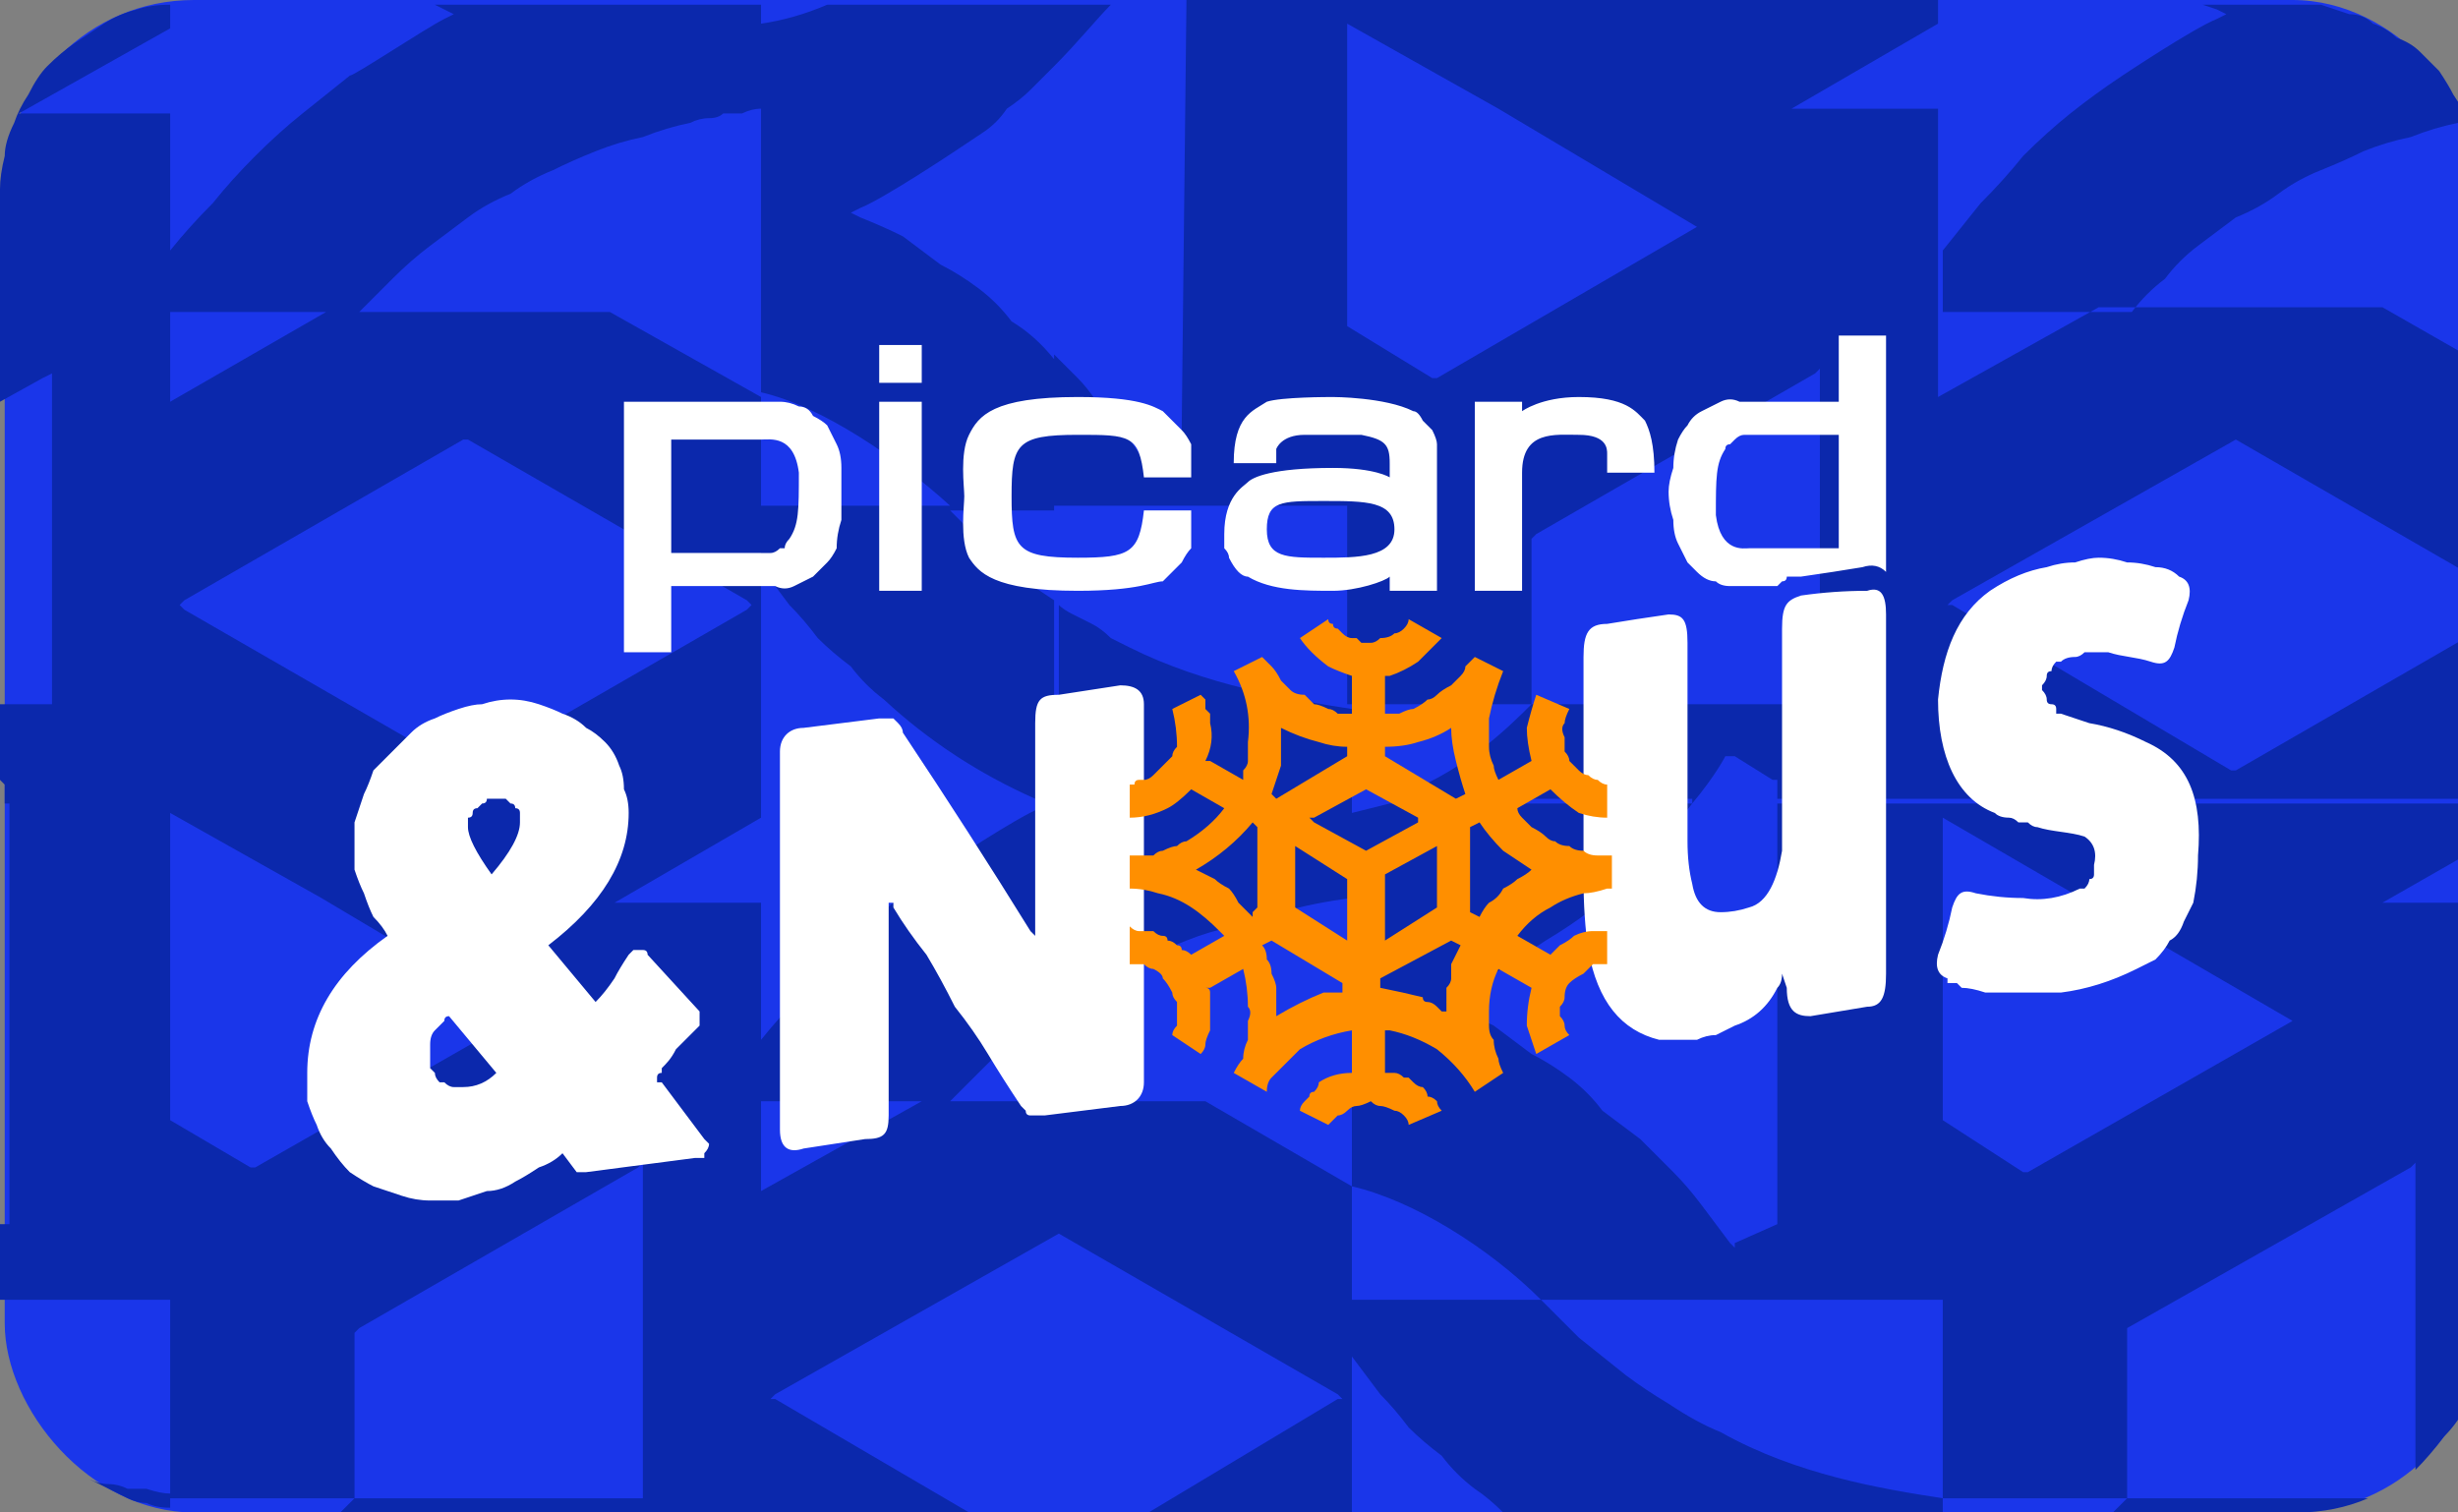 <svg xmlns="http://www.w3.org/2000/svg" width="52" height="32" version="1.2"><rect width="100%" height="100%" fill="#808080" stroke="none"/><defs><clipPath id="a" clipPathUnits="userSpaceOnUse"><path d="M0 0h52.48v32H0z"/></clipPath></defs><g clip-path="url(#a)"><rect width="52.4" height="32" x=".1" fill="#1a36ea" rx="4"/><path fill="#0b28ac" fill-rule="evenodd" d="M22.1 17H22l-.1-.1q-1.8-.8-3.2-2.1-.4-.3-.7-.7-.4-.3-.7-.6-.3-.4-.6-.7l-.6-.8v5H.1v-.4l-.1-.1v-1.6h1.1v-7L.9 8l-.9.5V4q0-.3.1-.7 0-.3.2-.7.1-.3.3-.6.2-.4.4-.6.3-.3.6-.5l.6-.4q.3-.2.7-.3.3-.1.7-.1v.5L.4 2.4h3.2v6.1l3.3-1.9h6l3.2 1.8V.5q.7-.1 1.4-.4h4.8v1.3V.1h1.2c-.3.3-.7.8-1.2 1.3l-.5.5q-.2.2-.5.4-.2.3-.5.5l-.6.4s-1.5 1-2 1.2l-.2.1.2.1q.5.2.9.4l.8.6q.4.2.8.5t.7.7q.5.3.9.8v3.2h-2.2l.5.5q.3.3.6.5l.5.5.6.4V17zM7 6.6H3.6V5.3q.4-.5.9-1 .4-.5.9-1t1-.9l1-.8c.1 0 1.6-1 2-1.2l.2-.1-.2-.1-.2-.1h6.9v2.2q-.2 0-.4.1h-.4q-.1.1-.3.1-.2 0-.4.1-.5.1-1 .3-.5.1-1 .3-.5.2-.9.4-.5.2-.9.5-.5.2-.9.5l-.8.6q-.4.3-.8.7l-.7.7zm19.1 13q-.5.1-1 .3l-1 .4q-.4.2-.9.5-.4.2-.8.5V17h6.2v2q-.8.1-1.5.3-.5.1-1 .3M.2 17h15.9v.3L13 19.1h3.1v6.1l3.4-1.9h-3.4V22q.4-.5.9-1 .4-.5.9-1t1-.9q.5-.4 1.1-.8s1.5-1 2-1.2l.1-.1h.3v4.3q-.3.2-.6.5l-.6.4-.5.5-.6.6h2.3V26v-2.7h3.1l3.1 1.8v2.4h4c-1.1-1.1-2.7-2.1-4-2.4v-7.9l.8-.2h.1-.1 6.4q-.3.4-.7.8-.3.4-.7.8-.4.3-.8.7-.4.3-.9.6s-1.5 1-2 1.2l-.1.1.1.1q.5.2.9.4l.8.6q.4.2.8.5t.7.7l.8.6.7.7q.3.3.6.7l.6.8.1.1v-.1l.9-.4V17h14.9v.9l-2.1 1.2h2.1V28q0 .4-.1.9l-.2.8q-.2.4-.5.7-.3.4-.6.7v-6.5l-.1.1-6 3.4v3.6h-3.9v-4.2h-8.5l.8.8 1 .8q.4.3.9.6.6.4 1.1.6c1.6.9 3.4 1.2 4.7 1.4v.3h-9.3q-.3-.3-.6-.5-.4-.3-.7-.7-.4-.3-.7-.6-.3-.4-.6-.7l-.6-.8V32h-4.3l4-2.4h.1l-.1-.1-5.9-3.4V26v.1l-6 3.4-.1.1h.1l4.1 2.4H7.2l.3-.3h6.1v-7.1l-.1.1-5.9 3.4-.1.1v3.5H3.6v-4.2H0v-1.6h.2zM45 31.7h5.1q-.7.3-1.5.3h-3.9zM22.4 17v-4.2q.1.1.3.2l.4.2q.2.1.4.3l.4.2c1.6.8 3.4 1.1 4.7 1.3v2zM41.1 6.6V5.3l.8-1q.5-.5.9-1 .5-.5 1-.9t1.1-.8s1.5-1 2-1.2l.2-.1-.2-.1-.3-.1h2.5l.6.2q.3 0 .5.2.3.1.5.3.3.1.5.3l.4.4q.2.3.3.5.2.3.3.5l-.2.1q-.5.1-1 .3-.5.1-1 .3-.4.2-.9.4t-.9.5-.9.5l-.8.6q-.4.3-.7.7-.4.3-.7.7zm0 17.1 1.7 1.1h.1l5.6-3.2-4.3-2.5-3.1-1.8zm-25-15.4v2.4h4c-1.1-1-2.7-2.1-4-2.4m-.2 4.5-.1-.1-5.9-3.4h-.1l-5.9 3.4-.1.1.1.1 5.9 3.4h.1l5.9-3.4zm25.4-.1-.1.1h.1l5.9 3.5h.1l5.2-3v3.6H37.6v-.4h-.1l-.8-.5h-.2s-.2.4-.7 1v-.1h-6.4c1.5-.5 2.5-1.5 3-2h6.1V7.8l-.1.1-5.9 3.4-.1.1v3.5h-3.9v-4.2h-6.2V7.5l.5.5q.2.2.4.5l.5.5.4.6h.1l.8-.5V9l.1-9H41v.5l-3.1 1.8H41v6.1l3.4-1.9h6l2.1 1.2v4.6l-5.2-3v-.1.1zm-5.4-7.9-4.2-2.5L28.5.5v6.4L30.3 8h.1zm-32.8 27q-.2 0-.4-.1l-.4-.2-.4-.2q.2.1.4.1t.4.1h.4q.3.1.5.1v.3q-.3 0-.5-.1m.5-8.1 1.7 1h.1l5.6-3.2L6.8 19l-3.2-1.8z"/><path fill="#fff" fill-rule="evenodd" d="M14.2 13.8h-1V8.5h3.3q.2 0 .4.1.2 0 .3.2.2.1.3.2l.2.4q.1.2.1.5V11q-.1.3-.1.6-.1.2-.2.3l-.3.3-.4.2q-.2.1-.4 0h-2.2zm1.9-2.1h.2q.1 0 .2-.1h.1q0-.1.1-.2c.2-.3.2-.6.2-1.4-.1-.8-.6-.7-.8-.7h-1.9v2.4zm3.4.8h-.9v-4h.9zm0-4.4h-.9v-.8h.9zm.9 2.4c0-.2-.1-.9.1-1.3s.5-.8 2.3-.8c1.3 0 1.6.2 1.8.3l.2.2.2.2q.1.1.2.3v.7h-1c-.1-.9-.3-.9-1.4-.9-1.3 0-1.4.2-1.4 1.3s.1 1.3 1.4 1.3c1.1 0 1.3-.1 1.4-1h1v.8q-.1.1-.2.3l-.2.2-.2.2c-.2 0-.5.2-1.8.2-1.8 0-2.1-.4-2.3-.7-.2-.4-.1-1.1-.1-1.3m9 2v-.3c-.1.1-.7.3-1.2.3-.6 0-1.3 0-1.8-.3q-.1 0-.2-.1t-.2-.3q0-.1-.1-.2v-.3c0-.8.4-1 .5-1.1.1-.1.5-.3 1.8-.3.9 0 1.2.2 1.2.2v-.3c0-.4-.1-.5-.6-.6h-1.2c-.5 0-.6.3-.6.3v.3h-.9c0-1 .4-1.1.7-1.3.3-.1 1.3-.1 1.4-.1 0 0 1.1 0 1.7.3q.1 0 .2.2l.2.2q.1.2.1.3v3.1zm.1-1.3c0-.6-.6-.6-1.5-.6s-1.2 0-1.2.6.4.6 1.2.6c.7 0 1.5 0 1.5-.6m1.7-2.7h1v.2s.4-.3 1.2-.3c1 0 1.2.3 1.4.5.1.2.2.5.2 1.1h-1v-.4c0-.1 0-.4-.6-.4-.5 0-1.2-.1-1.2.8v2.5h-1zm5.1 3.8q-.2 0-.4-.2l-.2-.2-.2-.4q-.1-.2-.1-.5-.1-.3-.1-.6 0-.2.1-.5 0-.3.1-.6.1-.2.2-.3.1-.2.3-.3l.4-.2q.2-.1.4 0h2.1V7.1h1v5q-.2-.2-.5-.1-.6.1-1.3.2h-.3q0 .1-.1.1l-.1.1h-1q-.2 0-.3-.1m0-1.4c.1.8.6.7.7.7h1.9V9.2h-2q-.1 0-.2.1l-.1.1q-.1 0-.1.1c-.2.3-.2.6-.2 1.4M14.7 24.5l-2.3.3h-.2l-.3-.4q-.2.2-.5.3-.3.2-.5.3-.3.2-.6.2l-.6.2h-.6q-.3 0-.6-.1l-.6-.2q-.2-.1-.5-.3-.2-.2-.4-.5-.2-.2-.3-.5-.1-.2-.2-.5v-.6q0-1.7 1.7-2.9-.1-.2-.3-.4-.1-.2-.2-.5-.1-.2-.2-.5v-1l.2-.6q.1-.2.2-.5l.4-.4.4-.4q.2-.2.5-.3.2-.1.5-.2t.5-.1q.3-.1.6-.1t.6.1q.3.1.5.2.3.1.5.3.2.1.4.3.2.2.3.5.1.2.1.5.1.2.1.5 0 1.5-1.7 2.8l1 1.2q.2-.2.4-.5.1-.2.3-.5l.1-.1h.2q.1 0 .1.1l1.1 1.2v.3l-.1.1-.4.4c-.1.2-.2.3-.3.4v.1q-.1 0-.1.1v.1h.1l.9 1.2.1.1q0 .1-.1.2v.1zm-5.2-3q-.1 0-.1.1l-.2.2q-.1.1-.1.3v.5l.1.1q0 .1.1.2h.1q.1.1.2.1h.2q.4 0 .7-.3zm.9-3q.6-.7.6-1.1v-.2q0-.1-.1-.1 0-.1-.1-.1l-.1-.1h-.4q0 .1-.1.1l-.1.1q-.1 0-.1.1t-.1.1v.2q0 .3.5 1m8.4.6v4.5c0 .4-.1.5-.5.5l-1.3.2c-.3.1-.5 0-.5-.4v-8c0-.3.2-.5.5-.5l1.6-.2h.3l.1.1q.1.1.1.2 1.4 2.1 2.7 4.2l.1.1v-4.5c0-.5.1-.6.5-.6l1.3-.2c.3 0 .5.1.5.4v8c0 .3-.2.5-.5.5l-1.6.2h-.3q-.1 0-.1-.1l-.1-.1q-.4-.6-.7-1.1-.3-.5-.7-1-.3-.6-.6-1.1-.4-.5-.7-1v-.1zM37.6 20.9q-.3.6-.9.8l-.4.2q-.2 0-.4.1h-.8c-.8-.2-1.3-.8-1.5-1.9q-.1-.7-.1-1.5v-4.7c0-.5.1-.7.5-.7q.6-.1 1.3-.2c.3 0 .4.1.4.6v4.2q0 .5.1.9.1.6.6.6.3 0 .6-.1c.4-.1.6-.6.7-1.2v-4.7c0-.5.1-.6.4-.7q.7-.1 1.4-.1c.3-.1.4.1.4.5v7.6c0 .5-.1.7-.4.7l-1.2.2c-.3 0-.5-.1-.5-.6l-.1-.3q0 .2-.1.3m6 .1H42q-.3-.1-.5-.1l-.1-.1h-.2v-.1q-.3-.1-.2-.5.2-.5.3-1c.1-.3.2-.4.5-.3q.5.1 1 .1.6.1 1.2-.2h.1q.1-.1.1-.2.1 0 .1-.1v-.2q.1-.4-.2-.6c-.3-.1-.7-.1-1-.2q-.1 0-.2-.1h-.2q-.1-.1-.2-.1-.2 0-.3-.1c-.8-.3-1.2-1.2-1.2-2.4.1-1 .4-1.8 1.1-2.3q.6-.4 1.2-.5.3-.1.6-.1.3-.1.5-.1.3 0 .6.1.3 0 .6.1.3 0 .5.2.3.1.2.5-.2.5-.3 1c-.1.3-.2.4-.5.3-.3-.1-.6-.1-.9-.2h-.5q-.1.1-.2.1-.2 0-.3.1h-.1q-.1.1-.1.2-.1 0-.1.1t-.1.2v.1q.1.1.1.2t.1.1.1.1v.1h.1l.6.2q.6.1 1.2.4c.9.4 1.2 1.2 1.1 2.4q0 .5-.1 1l-.2.4q-.1.3-.3.4-.1.2-.3.4l-.4.2q-.8.4-1.6.5"/><path fill="#ff8f00" fill-rule="evenodd" d="M28.1 13.1q0 .1.1.1 0 .1.1.1l.1.1q.1.1.2.1h.1l.1.1h.2q.1 0 .2-.1.2 0 .3-.1.1 0 .2-.1t.1-.2l.7.4-.5.5q-.3.2-.6.3h-.1v.8h.3q.2-.1.3-.1.2-.1.3-.2.1 0 .2-.1t.3-.2l.2-.2q.1-.1.1-.2l.2-.2.6.3q-.2.5-.3 1v.6q0 .2.1.4 0 .1.1.3l.7-.4q-.1-.4-.1-.7.1-.4.2-.7l.7.3q-.1.2-.1.3-.1.1 0 .3v.3q.1.1.1.2l.2.2q.1.1.2.1.1.1.2.1.1.1.2.1v.7q-.3 0-.6-.1-.3-.2-.6-.5l-.7.4q0 .1.1.2l.2.2q.2.1.3.2.1.1.2.1.1.1.3.1.1.1.3.1.1.1.3.1h.3v.7H34q-.3.1-.5.1-.4.1-.7.3-.4.2-.7.6H32h.1l.7.4.2-.2q.2-.1.3-.2.2-.1.4-.1h.3v.7h-.3l-.2.2q-.2.1-.3.2-.1.1-.1.3 0 .1-.1.2v.2q.1.1.1.2t.1.2l-.7.4-.2-.6q0-.4.1-.8l-.7-.4q-.2.4-.2.9v.3q0 .2.1.3 0 .2.1.4 0 .1.1.3l-.6.4q-.3-.5-.8-.9-.5-.3-1-.4h-.1v.9h.2q.1 0 .2.1h.1l.1.1q.1.1.2.1.1.1.1.2.1 0 .2.1 0 .1.1.2l-.7.3q0-.1-.1-.2t-.2-.1q-.2-.1-.3-.1-.1 0-.2-.1-.2.1-.3.1-.1 0-.2.1t-.2.1l-.2.2-.6-.3q0-.1.1-.2l.1-.1q0-.1.1-.1.1-.1.1-.2.3-.2.7-.2v-.9q-.6.1-1.1.4l-.2.2-.2.2-.2.2q-.1.1-.1.3l-.7-.4q.1-.2.2-.3 0-.2.1-.4v-.4q.1-.2 0-.3 0-.4-.1-.8l-.7.4h-.1q.1 0 .1.1v.8q-.1.2-.1.3 0 .1-.1.2l-.6-.4q0-.1.1-.2v-.5q-.1-.1-.1-.2-.1-.2-.2-.3 0-.1-.2-.2-.1 0-.2-.1h-.3v-.8q.1.1.2.1h.3q.1.1.2.1t.1.1q.1 0 .2.1.1 0 .1.1.1 0 .2.1l.7-.4-.1-.1c-.4-.4-.8-.7-1.3-.8q-.3-.1-.6-.1v-.7h.5q.1-.1.2-.1.2-.1.3-.1.1-.1.2-.1.5-.3.8-.7l-.7-.4q-.3.3-.5.4-.4.2-.8.2v-.7h.1q0-.1.1-.1h.1q.1 0 .2-.1l.2-.2.2-.2q0-.1.1-.2 0-.4-.1-.8l.6-.3.1.1v.2l.1.1v.2q.1.4-.1.8h.1l.7.4v-.2q.1-.1.1-.2v-.4q.1-.8-.3-1.5l.6-.3.2.2q.1.1.2.3l.2.2q.1.1.3.1l.2.2q.1 0 .3.1.1 0 .2.1h.3v-.8q-.3-.1-.5-.2-.4-.3-.6-.6zm2.7 3.8.2-.1q-.1-.3-.2-.7-.1-.4-.1-.7v-.1.1q-.3.2-.7.3-.3.1-.7.1v.2zm-3.8 0 1.5-.9v-.2q-.3 0-.6-.1-.4-.1-.8-.3v-.1.9l-.2.6zm1.9 1.1 1.1-.6v-.1l-1.1-.6-1.1.6h-.1l.1.1zm2.4 1.4q.1-.2.2-.3.2-.1.3-.3.2-.1.3-.2.2-.1.3-.2h.1-.1l-.6-.4q-.3-.3-.5-.6l-.2.1v1.8zm-4.8-.1.1-.1v-1.7l-.1-.1q-.5.6-1.2 1l.4.2q.1.1.3.2.1.1.2.3l.3.3zm2.8.6 1.1-.7v-1.3l-1.1.6zm-.8-1.3-1.1-.7v1.3l1.1.7zm2.1 2.8v-.5q.1-.1.1-.2v-.3l.2-.4-.2-.1-1.5.8v.2q.5.1.9.2 0 .1.1.1t.2.1l.1.1h.2zm-3.6.1q.5-.3 1-.5h.4v-.2l-1.5-.9-.2.1q.1.1.1.3.1.1.1.3.1.2.1.3z"/></g></svg>